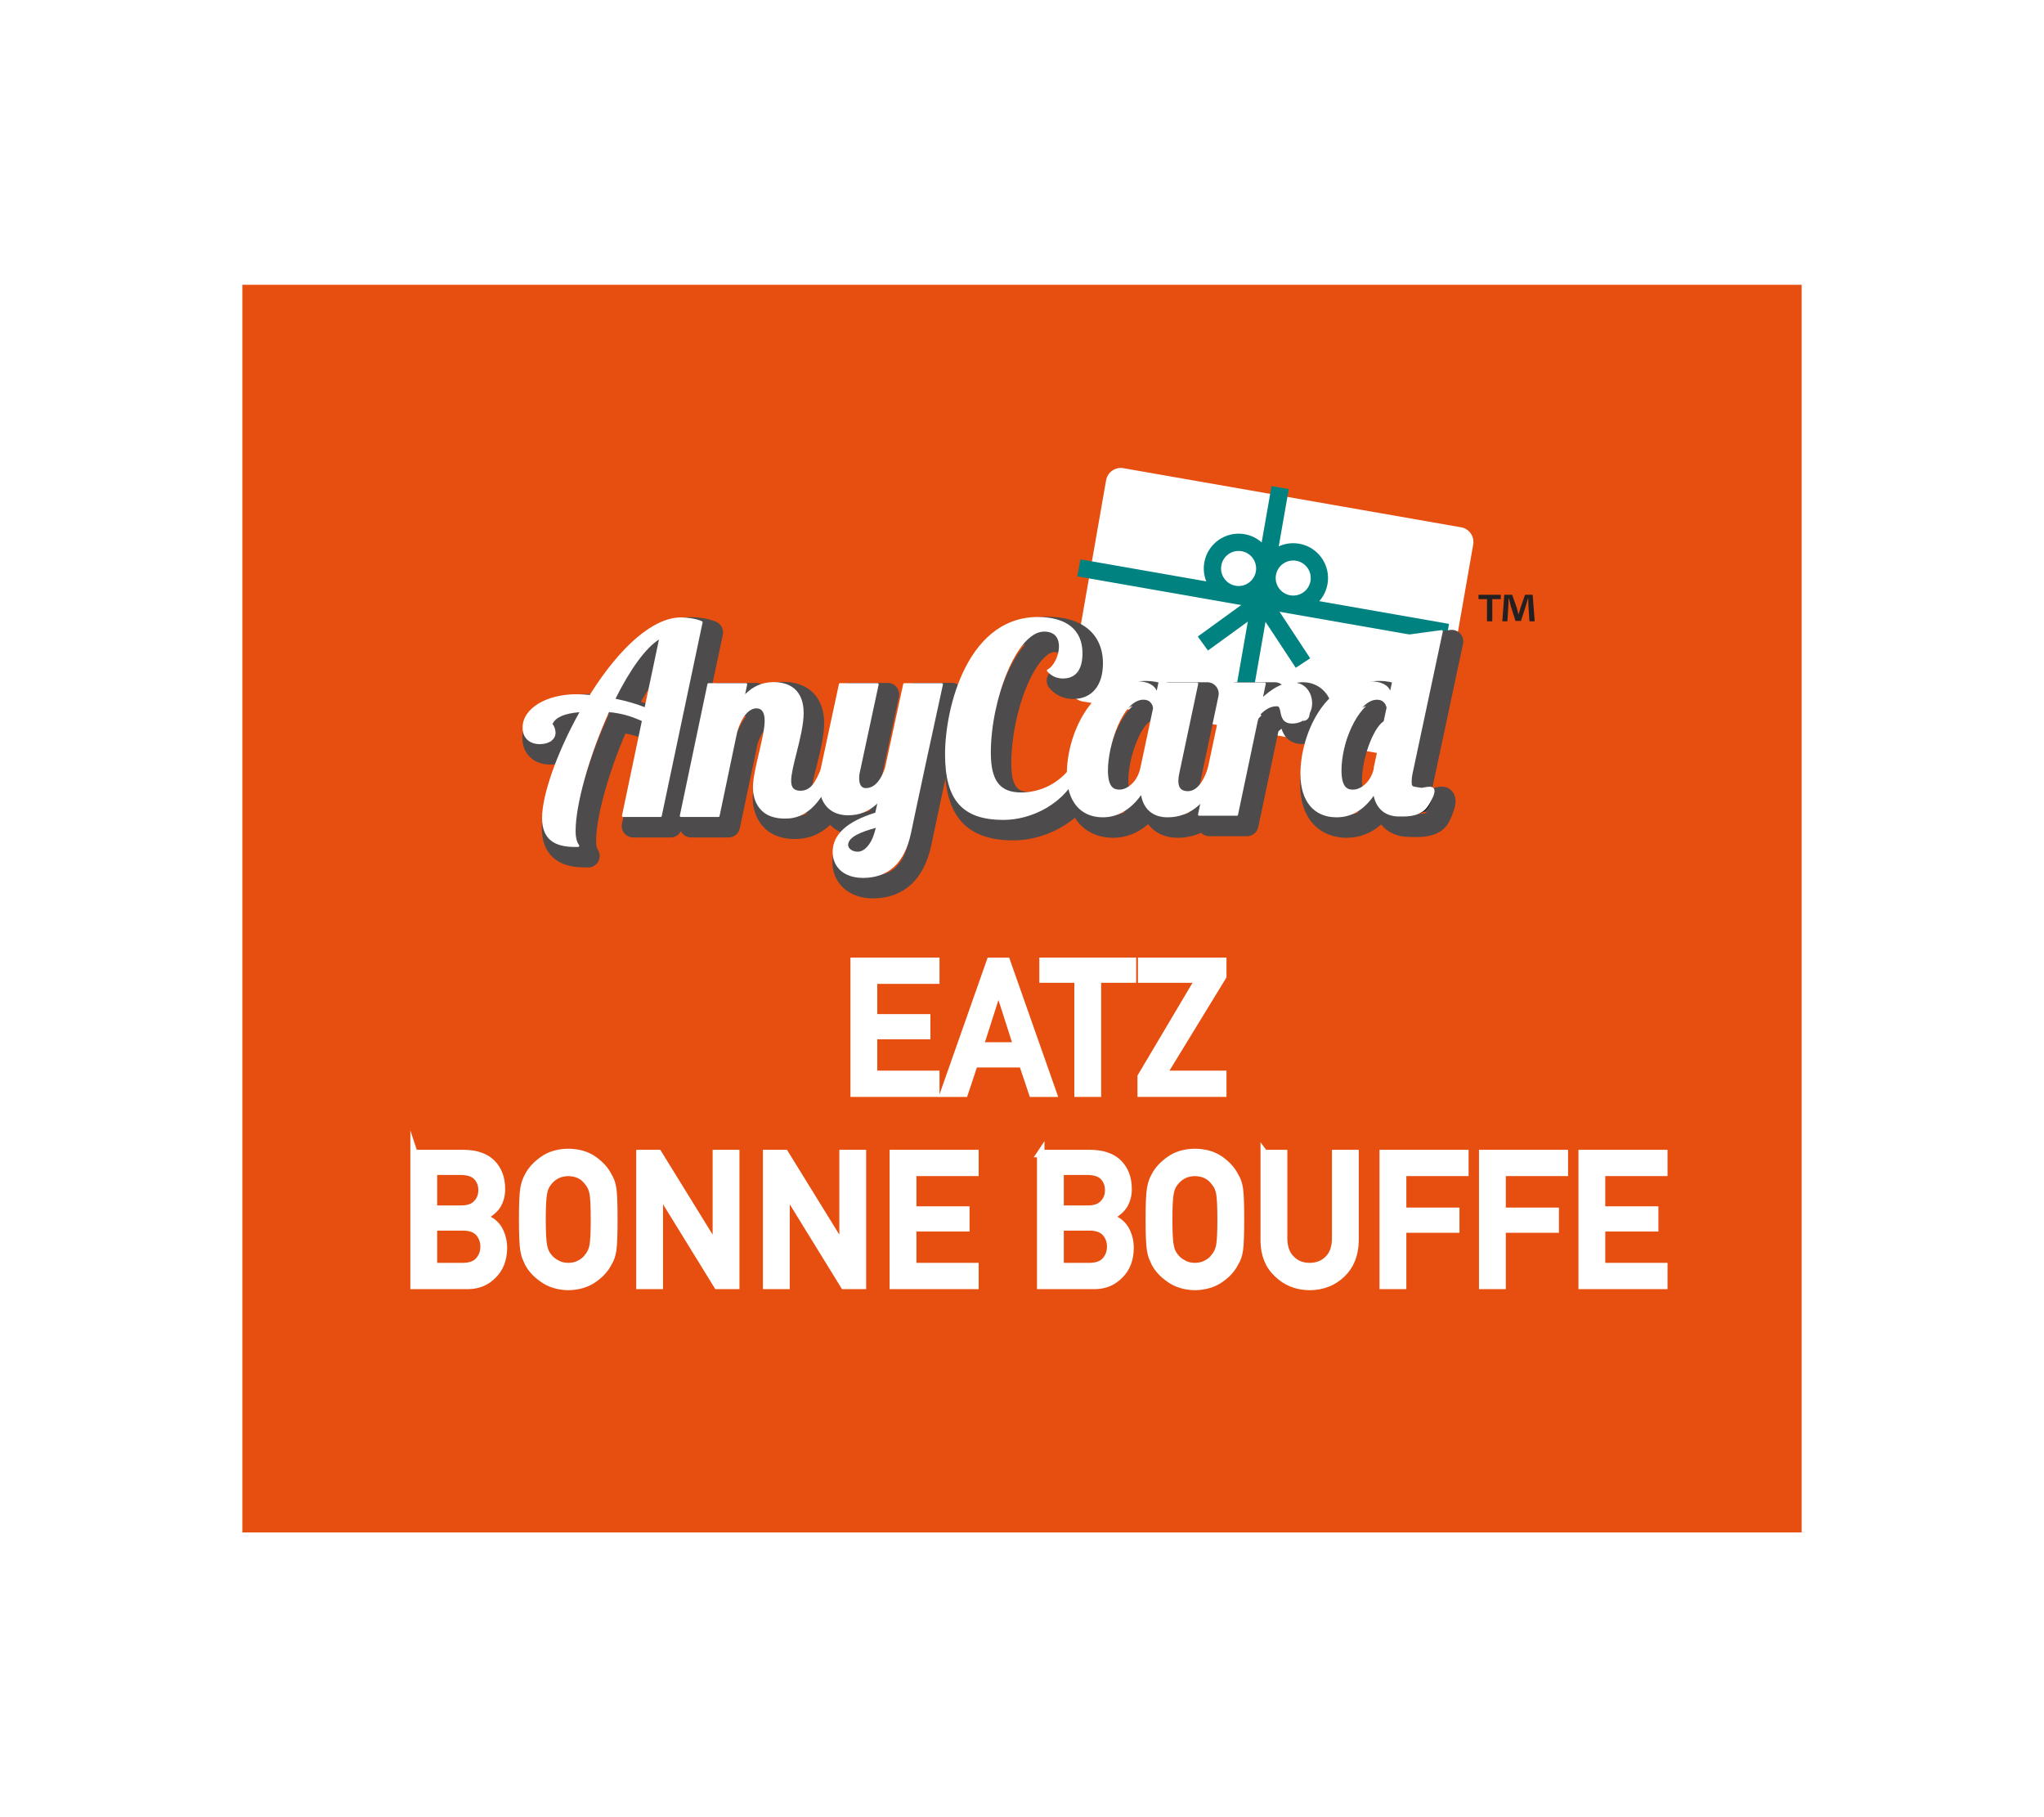 <?xml version="1.0" encoding="UTF-8"?>
<svg id="AnyCard_Eatz" data-name="AnyCard Eatz" xmlns="http://www.w3.org/2000/svg" xmlns:xlink="http://www.w3.org/1999/xlink" viewBox="0 0 180 160">
  <defs>
    <clipPath id="clippath">
      <rect x="21.343" y="25.074" width="137.315" height="109.852" fill="none" stroke-width="0"/>
    </clipPath>
    <clipPath id="clippath-1">
      <rect x="21.343" y="25.074" width="137.315" height="109.852" fill="none" stroke-width="0"/>
    </clipPath>
    <filter id="drop-shadow-1" filterUnits="userSpaceOnUse">
      <feOffset dx=".891" dy=".891"/>
      <feGaussianBlur result="blur" stdDeviation=".637"/>
      <feFlood flood-color="#000" flood-opacity=".35"/>
      <feComposite in2="blur" operator="in"/>
      <feComposite in="SourceGraphic"/>
    </filter>
    <filter id="drop-shadow-2" filterUnits="userSpaceOnUse">
      <feOffset dx=".891" dy=".891"/>
      <feGaussianBlur result="blur-2" stdDeviation=".637"/>
      <feFlood flood-color="#000" flood-opacity=".35"/>
      <feComposite in2="blur-2" operator="in"/>
      <feComposite in="SourceGraphic"/>
    </filter>
    <filter id="drop-shadow-3" filterUnits="userSpaceOnUse">
      <feOffset dx=".891" dy=".891"/>
      <feGaussianBlur result="blur-3" stdDeviation=".637"/>
      <feFlood flood-color="#000" flood-opacity=".35"/>
      <feComposite in2="blur-3" operator="in"/>
      <feComposite in="SourceGraphic"/>
    </filter>
    <filter id="drop-shadow-4" filterUnits="userSpaceOnUse">
      <feOffset dx=".891" dy=".891"/>
      <feGaussianBlur result="blur-4" stdDeviation=".637"/>
      <feFlood flood-color="#000" flood-opacity=".35"/>
      <feComposite in2="blur-4" operator="in"/>
      <feComposite in="SourceGraphic"/>
    </filter>
    <filter id="drop-shadow-5" filterUnits="userSpaceOnUse">
      <feOffset dx=".891" dy=".891"/>
      <feGaussianBlur result="blur-5" stdDeviation=".637"/>
      <feFlood flood-color="#000" flood-opacity=".35"/>
      <feComposite in2="blur-5" operator="in"/>
      <feComposite in="SourceGraphic"/>
    </filter>
    <filter id="drop-shadow-6" filterUnits="userSpaceOnUse">
      <feOffset dx=".891" dy=".891"/>
      <feGaussianBlur result="blur-6" stdDeviation=".637"/>
      <feFlood flood-color="#000" flood-opacity=".35"/>
      <feComposite in2="blur-6" operator="in"/>
      <feComposite in="SourceGraphic"/>
    </filter>
    <filter id="drop-shadow-7" filterUnits="userSpaceOnUse">
      <feOffset dx=".891" dy=".891"/>
      <feGaussianBlur result="blur-7" stdDeviation=".637"/>
      <feFlood flood-color="#000" flood-opacity=".35"/>
      <feComposite in2="blur-7" operator="in"/>
      <feComposite in="SourceGraphic"/>
    </filter>
    <filter id="drop-shadow-8" filterUnits="userSpaceOnUse">
      <feOffset dx=".891" dy=".891"/>
      <feGaussianBlur result="blur-8" stdDeviation=".637"/>
      <feFlood flood-color="#000" flood-opacity=".35"/>
      <feComposite in2="blur-8" operator="in"/>
      <feComposite in="SourceGraphic"/>
    </filter>
    <clipPath id="clippath-2">
      <rect x="21.343" y="25.074" width="137.315" height="109.852" fill="none" stroke-width="0"/>
    </clipPath>
    <clipPath id="clippath-3">
      <rect x="21.343" y="25.074" width="137.315" height="109.852" fill="none" stroke-width="0"/>
    </clipPath>
  </defs>
  <rect id="BG" width="180" height="160" fill="none" stroke-width="0"/>
  <g id="Logo">
    <g clip-path="url(#clippath)">
      <rect x="21.343" y="25.074" width="137.315" height="109.852" fill="#e74f10" stroke-width="0"/>
      <g clip-path="url(#clippath-1)">
        <path d="m98.029,40.331l29.753,5.207c.708.124,1.186.805,1.062,1.513l-3.143,17.96c-.124.708-.805,1.186-1.513,1.062l-29.753-5.207c-.708-.124-1.186-.805-1.062-1.513l3.143-17.96c.124-.708.805-1.186,1.513-1.062" fill="#fff" fill-rule="evenodd" filter="url(#drop-shadow-1)" stroke-width="0"/>
        <rect x="110.48" y="36.363" width="1.522" height="32.957" transform="translate(40.013 153.307) rotate(-80.073)" fill="#008280" stroke-width="0"/>
        <rect x="100.486" y="52.449" width="20.892" height="1.54" transform="translate(39.383 153.313) rotate(-80.071)" fill="#008280" stroke-width="0"/>
        <polygon points="114.107 58.797 110.93 53.974 106.374 57.277 105.481 56.045 111.325 51.808 115.378 57.96 114.107 58.797" fill="#008280" stroke-width="0"/>
        <path d="m109.076,53.119c-.175,0-.352-.015-.53-.046-.807-.141-1.51-.588-1.981-1.258-.47-.67-.652-1.484-.511-2.29.292-1.665,1.885-2.782,3.548-2.492h0c.807.141,1.51.588,1.981,1.258.47.67.652,1.484.511,2.29-.26,1.487-1.558,2.538-3.019,2.538m-.002-4.61c-.736,0-1.389.529-1.52,1.278-.071.406.02.816.257,1.153.237.337.591.562.997.634.841.147,1.64-.416,1.787-1.255.071-.406-.02-.816-.257-1.153-.237-.338-.591-.563-.998-.634-.09-.016-.179-.023-.267-.023" fill="#008280" stroke-width="0"/>
        <path d="m113.893,53.961c-.178,0-.356-.015-.535-.047-.807-.141-1.51-.588-1.981-1.258-.471-.67-.652-1.484-.511-2.29.141-.806.588-1.51,1.258-1.981.67-.471,1.483-.651,2.29-.511,1.665.291,2.783,1.883,2.491,3.549-.141.807-.588,1.51-1.258,1.981-.522.366-1.13.557-1.755.557m-.01-4.611c-.315,0-.621.096-.884.281-.338.237-.562.591-.634.997-.071.406.02.816.257,1.153.237.337.591.562.997.634.407.071.816-.02,1.153-.257.338-.237.562-.591.634-.997.147-.839-.416-1.64-1.255-1.787-.09-.016-.18-.024-.269-.024" fill="#008280" stroke-width="0"/>
        <path d="m117.687,72.874c-1.972,0-4.08-1.242-4.08-4.726,0-1.888.614-4.082,1.604-5.726,1.303-2.166,3.198-3.359,5.336-3.359.5,0,.925.063,1.281.173l.726-3.406c.089-.418.431-.736.855-.793l3.413-.461c.325-.044.654.073.878.315.224.242.317.577.248.9l-2.652,12.453c-.001.005-.003.011-.004.017-.024.102-.04.193-.051.279.385-.133,1.167-.395,1.728.224.61.673.241,1.643-.188,2.578-.702,1.53-2.479,1.486-3.332,1.464-.084-.002-.162-.004-.23-.004-1.059,0-1.916-.392-2.483-1.099-.878.779-1.899,1.172-3.049,1.172m1.733-11.603c-2.631.882-3.787,4.772-3.787,6.877,0,1.791.691,2.7,2.054,2.7.398,0,.759-.078,1.094-.241-.878-.134-1.761-.77-1.761-2.782,0-1.59.733-5.015,2.4-6.554m2.228,7.735c.202.158.341.39.379.655.14.979.655,1.114,1.192,1.114.083,0,.177.002.28.005.347.009,1.006.025,1.306-.148-.365-.019-.785-.114-1.118-.432-.487-.465-.487-1.116-.487-1.429,0-.307.037-.611.116-.957l2.351-11.037-1.28.173-.981,4.607c-.037.174-.117.328-.227.454.011.046.02.092.028.137.021.125.018.254-.009.378l-1.108,5.184c0,.078-.009.157-.027.233-.094.396-.237.751-.415,1.063m-2.507-.396c.018,0,.034,0,.046,0,.135-.004.658-.264.878-1.03,0-.067.008-.133.022-.198l1.036-4.841c-.915.277-2.076,3.162-2.076,5.284,0,.456.058.685.094.785m1.936-.901h.002-.002Z" fill="#4d4b4c" filter="url(#drop-shadow-2)" stroke-width="0"/>
        <path d="m108.923,72.736h-3.321c-.306,0-.595-.138-.787-.375-.192-.237-.267-.549-.204-.848l2.445-11.531c.099-.468.512-.803.991-.803h3.321c.305,0,.594.137.786.374.01.012.019.024.028.037.499-.245,1.056-.411,1.676-.411,1.485,0,2.604,1.179,2.604,2.742,0,1.752-1.377,2.697-2.673,2.697-1.221,0-1.653-.789-1.825-1.347-.078.055-.166.128-.272.22l-1.777,8.44c-.099.469-.512.804-.991.804m-2.071-2.026h1.249l1.676-7.959c.043-.206.15-.394.305-.537.034-.031.068-.063.103-.095-.118-.209-.16-.459-.109-.705l.044-.209h-1.253l-2.015,9.504Zm6.402-9.384c.293.23.493.613.598,1.147.007.034.015.075.023.115.503-.044.56-.476.56-.667,0-.12-.028-.716-.578-.716-.205,0-.404.043-.603.121" fill="#4d4b4c" filter="url(#drop-shadow-3)" stroke-width="0"/>
        <path d="m102.812,72.875c-1.119,0-2.022-.436-2.598-1.202-.908.799-1.945,1.202-3.098,1.202-1.972,0-4.08-1.242-4.08-4.726,0-1.888.614-4.082,1.604-5.726,1.303-2.166,3.198-3.359,5.336-3.359.643,0,1.161.104,1.571.278.16-.103.349-.163.551-.163h3.321c.306,0,.595.138.787.375.192.237.267.549.204.848l-1.66,7.841c-.001.006-.003.012-.004.018-.042.183-.063.331-.066.474.21-.086.562-.539.83-1.431.129-.428.523-.722.97-.722h.969c.328,0,.636.159.826.427.19.268.238.611.13.921-1.429,4.087-3.83,4.945-5.592,4.945m-1.684-3.968c.24.166.402.431.432.732.085.848.459,1.209,1.252,1.209.371,0,.722-.064,1.053-.192-.755-.263-1.212-.946-1.212-1.885,0-.307.037-.611.116-.957l1.4-6.609h-1.247l-.086.415c-.035.169-.111.32-.215.444.019.106.028.212.028.319,0,.071-.008.141-.022.21l-1.107,5.212c-.085.41-.22.777-.392,1.101m-2.279-7.635c-2.631.883-3.787,4.772-3.787,6.877,0,1.792.691,2.7,2.054,2.7.379,0,.737-.08,1.078-.243-.873-.14-1.745-.78-1.745-2.779,0-1.59.733-5.015,2.4-6.554m-.28,7.34c.018,0,.034,0,.046,0,.142-.005.736-.322.922-1.221l1.031-4.853c-.918.247-2.093,3.154-2.093,5.289,0,.456.058.685.094.785m2.154-6.089h.002-.002Z" fill="#4d4b4c" filter="url(#drop-shadow-4)" stroke-width="0"/>
        <path d="m88.376,73.105c-4.137,0-6.063-2.125-6.063-6.686,0-5.028,2.46-13.005,9.061-13.005,3.046,0,4.864,1.534,4.864,4.103,0,1.963-.982,3.135-2.627,3.135-.825,0-1.544-.329-2.081-.951-.204-.236-.288-.554-.227-.861s.261-.568.54-.707c.151-.089.501-.643.501-1.216,0-.361-.102-.394-.394-.394-.577,0-1.547.928-2.415,2.999-.844,2.013-1.368,4.603-1.368,6.757,0,2.185.591,2.584,1.754,2.584,1.447,0,2.789-.691,3.683-1.897.281-.379.785-.514,1.218-.325l.53.231c.501.218.739.794.538,1.301-1.34,3.387-4.834,4.93-7.514,4.93m1.046-17.291c-3.794,1.545-5.083,7.505-5.083,10.605,0,3.898,1.48,4.66,4.037,4.66.416,0,.906-.059,1.424-.189-2.428-.05-3.659-1.6-3.659-4.609,0-2.442.57-5.261,1.526-7.54.517-1.234,1.111-2.218,1.755-2.927m4.733,2.333c-.033.096-.07.19-.11.282.043-.068.081-.159.11-.282" fill="#4d4b4c" filter="url(#drop-shadow-5)" stroke-width="0"/>
        <path d="m75.994,78.212c-2.109,0-3.582-1.319-3.582-3.207,0-.956.348-1.79,1.039-2.498-1.387-.466-2.231-1.752-2.231-3.534,0-.476.067-1.025.205-1.679l1.559-7.255c.101-.468.514-.802.993-.802h3.3c.307,0,.597.139.79.377.193.239.267.551.203.851l-1.65,7.681c-.003.013-.006.025-.009.038-.006.024-.012.05-.016.077.166-.192.329-.503.458-.889l1.593-7.336c.101-.467.514-.8.992-.8h3.3c.307,0,.597.139.79.378.193.239.267.552.202.852-.901,4.163-1.305,6.016-1.538,7.085q-.317,1.453-.824,3.855l-.456,2.159c-.638,2.997-2.456,4.646-5.119,4.646m2.09-8.576c.291.24.429.627.344,1.006l-.275,1.22c-.08.357-.347.643-.697.749-2,.604-3.014,1.41-3.014,2.394,0,1.023.972,1.176,1.552,1.176,1.067,0,2.553-.315,3.132-3.037l.456-2.157q.509-2.408.827-3.868c.209-.957.554-2.542,1.271-5.851h-1.223l-1.43,6.588c-.007.033-.016.065-.026.097-.225.693-.536,1.261-.915,1.683m-3.287-8.368l-1.386,6.45c-.106.503-.161.927-.161,1.255,0,1.52.82,1.696,1.437,1.696.311,0,.681-.036,1.083-.226-.638-.181-1.228-.755-1.228-1.944,0-.265.034-.546.095-.795l1.382-6.436h-1.223Zm3.236,6.372h.002-.002Z" fill="#4d4b4c" filter="url(#drop-shadow-6)" stroke-width="0"/>
        <path d="m69.113,72.985c-2.744,0-3.717-1.956-3.717-3.63,0-.917.282-2.113.554-3.27.234-.995.477-2.024.477-2.636,0-.01,0-.019,0-.028-.169.183-.414.561-.617,1.228l-1.549,7.392c-.098.469-.512.805-.991.805h-3.3c-.305,0-.594-.138-.786-.375-.192-.237-.268-.548-.205-.846l2.429-11.58c.099-.469.512-.805.991-.805h3.3c.254,0,.497.095.682.264.541-.237,1.125-.357,1.747-.357,2.194,0,3.557,1.391,3.557,3.63,0,1.15-.349,2.533-.656,3.753-.21.835-.428,1.697-.443,2.172.235-.051.444-.332.894-1.406.158-.377.526-.622.935-.622h.963c.326,0,.633.157.823.422.19.265.241.606.137.915-1.131,3.347-2.839,4.973-5.223,4.973m-1.89-11.638c.896.297,1.23,1.258,1.23,2.102,0,.848-.258,1.942-.531,3.101-.246,1.044-.5,2.123-.5,2.805,0,1.604,1.273,1.604,1.692,1.604.231,0,.618,0,1.076-.239-1-.123-1.63-.867-1.63-1.968,0-.715.234-1.643.505-2.718.279-1.106.595-2.359.595-3.258,0-1.124-.458-1.604-1.531-1.604-.246,0-.558.027-.905.174m-6.007,9.473h1.23l1.39-6.629c.006-.027.012-.054.02-.08.231-.777.547-1.413.929-1.885-.271-.233-.404-.597-.334-.959h-1.231l-2.004,9.554Z" fill="#4d4b4c" filter="url(#drop-shadow-7)" stroke-width="0"/>
        <path d="m50.908,75.486c-.813,0-1.673-.034-2.46-.435-.741-.378-1.624-1.211-1.624-3.033,0-1.398.53-3.43,1.441-5.674-.225.056-.469.087-.726.087-1.433,0-2.434-.969-2.434-2.356,0-2.201,2.445-3.862,5.688-3.862.198,0,.418.008.666.024,1.792-2.752,5.015-6.786,8.502-6.786.292,0,1.314.029,2.204.404.447.188.698.668.598,1.143l-3.598,17.046c-.099.468-.512.804-.991.804h-3.3c-.305,0-.594-.138-.787-.375-.192-.237-.268-.548-.205-.847l1.592-7.584c-.472-.173-.887-.278-1.287-.348-1.516,3.51-2.586,7.405-2.586,9.484,0,.507.108.67.153.739.205.311.223.71.046,1.038-.177.328-.519.533-.892.533m1.265-13.196c.082.263.054.552-.084.798-1.907,3.389-3.239,7.061-3.239,8.93,0,.782.193,1.15.727,1.317-.002-.051-.002-.104-.002-.159,0-2.508,1.263-7.033,3.07-11.004.087-.191.227-.344.398-.448-.008-.066-.01-.132-.006-.199-.065.101-.129.203-.193.306-.152.243-.397.407-.671.459m3.948,8.529h1.231l3.23-15.299c-.221-.031-.438-.045-.62-.045-.286,0-.586.05-.898.148.113.208.152.453.101.693l-1.329,6.3c-.038.179-.122.341-.242.473.06.17.075.358.036.545l-1.509,7.186Zm-7.599-6.011h0,0Zm-.002,0h0,0Zm-.769-1.736c-.399.304-.62.657-.62,1,0,.162,0,.33.408.33.064,0,.12-.005.166-.013-.005-.006-.009-.013-.014-.02-.189-.274-.232-.623-.114-.934.049-.13.108-.252.174-.364m7.798-2.167c.187.05.368.102.544.157l.348-1.651c-.294.449-.592.948-.892,1.494" fill="#4d4b4c" filter="url(#drop-shadow-8)" stroke-width="0"/>
        <path d="m123.544,56.041l-1.13,5.304v-.092c0-.669-.553-1.176-1.868-1.176-4.013,0-5.927,4.958-5.927,8.071,0,2.744,1.499,3.713,3.067,3.713,1.637,0,2.645-.996,3.337-2.056.185,1.292.95,1.983,2.195,1.983.674,0,2.164.17,2.642-.87,1.072-2.335-.192-1.326-.752-1.299-.774.036-.895-.203-.895-.848,0-.207.023-.438.092-.738l2.652-12.453-3.413.461Zm-2.467,11.669c-.3,1.268-1.245,1.914-1.891,1.914-.415,0-1.153-.023-1.153-1.799,0-2.168,1.268-6.319,3.228-6.319.692,0,.899.53.946.807l-1.13,5.281v.115Z" fill="#000101" stroke-width="0"/>
        <path d="m108.047,60.192l-2.444,11.531h3.321l1.845-8.763c.576-.53.992-.876,1.684-.876s.046,1.522,1.338,1.522c1.13,0,1.66-.876,1.66-1.684,0-.876-.553-1.73-1.591-1.73-1.107,0-1.983.738-2.79,1.43l.3-1.43h-3.321Z" fill="#000101" stroke-width="0"/>
        <path d="m100.691,61.507c.738,0,.945.6.945.876l-1.107,5.212c-.277,1.337-1.245,2.029-1.914,2.029-.415,0-1.153-.023-1.153-1.799,0-2.168,1.268-6.319,3.229-6.319m1.407-1.315l-.254,1.222v-.161c0-.669-.553-1.176-1.868-1.176-4.013,0-5.927,4.958-5.927,8.071,0,2.744,1.499,3.713,3.067,3.713,1.637,0,2.721-1.061,3.436-2.122.138,1.384.969,2.122,2.26,2.122,1.245,0,3.321-.507,4.635-4.266h-.969c-.346,1.153-.969,2.168-1.868,2.168-.646,0-.946-.346-.946-.992,0-.208.023-.438.092-.738l1.66-7.841h-3.321Z" fill="#000101" stroke-width="0"/>
        <path d="m94.418,67.572c-1.061,1.43-2.698,2.306-4.497,2.306-2.214,0-2.767-1.476-2.767-3.598,0-4.704,2.26-10.77,4.797-10.77,1.038,0,1.407.669,1.407,1.407,0,.876-.507,1.845-1.061,2.122.438.507.945.6,1.315.6,1.176,0,1.614-.899,1.614-2.122,0-2.237-1.684-3.09-3.851-3.09-6.042,0-8.048,7.818-8.048,11.992,0,4.151,1.637,5.673,5.05,5.673,2.099,0,5.35-1.199,6.572-4.289l-.53-.231Z" fill="#000101" stroke-width="0"/>
        <path d="m79.638,60.253l-1.604,7.387c-.344,1.062-.94,1.853-1.788,1.853-.527,0-.688-.474-.688-.994,0-.181.023-.384.069-.565l1.65-7.681h-3.3l-1.559,7.252c-.115.542-.183,1.039-.183,1.468,0,1.898,1.077,2.711,2.452,2.711.779,0,1.788-.203,2.75-1.265l-.275,1.22c-1.719.52-3.736,1.469-3.736,3.366,0,1.469,1.169,2.191,2.567,2.191,1.513,0,3.438-.61,4.125-3.841,1.564-7.402.401-1.929,2.819-13.103h-3.3Z" fill="#000101" stroke-width="0"/>
        <path d="m67.44,63.449c0,1.482-1.031,4.331-1.031,5.906,0,1.32.71,2.617,2.704,2.617,1.215,0,2.979-.486,4.263-4.285h-.963c-.504,1.204-.917,2.038-1.925,2.038-.687,0-.917-.394-.917-.973,0-1.297,1.1-4.1,1.1-5.975,0-1.853-1.077-2.617-2.544-2.617-.71,0-1.719.185-2.681,1.297l.252-1.204h-3.3l-2.429,11.58h3.301l1.558-7.435c.344-1.158.963-2.131,1.788-2.131.55,0,.825.417.825,1.181" fill="#000101" stroke-width="0"/>
        <path d="m56.844,62.407c-.894-.371-1.879-.625-2.796-.811,1.283-2.594,2.75-4.748,4.125-5.489l-1.329,6.3Zm1.329,9.426l3.598-17.046c-.55-.232-1.284-.324-1.811-.324-2.681,0-5.661,3.127-7.976,6.832-.481-.046-.871-.07-1.192-.07-2.704,0-4.675,1.274-4.675,2.849,0,.903.642,1.343,1.421,1.343.71,0,1.283-.347,1.283-.903,0-.324-.183-.718-.298-.718.298-.787,1.26-1.112,2.681-1.204-1.994,3.544-3.369,7.342-3.369,9.426,0,2.409,1.834,2.455,3.071,2.455-.138-.208-.321-.556-.321-1.297,0-2.409,1.26-6.809,2.979-10.584,1.008.093,1.902.301,3.071.834l-1.765,8.407h3.3Z" fill="#000101" stroke-width="0"/>
        <path d="m108.047,60.192l-2.444,11.531h3.321l1.845-8.763c.576-.53.992-.876,1.684-.876s.046,1.522,1.338,1.522c1.13,0,1.66-.876,1.66-1.684,0-.876-.553-1.73-1.591-1.73-1.107,0-1.983.738-2.79,1.43l.3-1.43h-3.321Z" fill="#fff" stroke-width="0"/>
        <path d="m108.923,71.824h-3.321c-.031,0-.06-.014-.079-.038-.019-.024-.027-.055-.02-.085l2.445-11.531c.01-.047.051-.08.099-.08h3.321c.031,0,.059.014.079.038.019.024.027.055.02.085l-.239,1.139c.74-.626,1.579-1.261,2.63-1.261,1.111,0,1.692.921,1.692,1.831,0,.887-.605,1.785-1.762,1.785-.829,0-.945-.588-1.029-1.018-.07-.358-.118-.504-.308-.504-.636,0-1.029.312-1.591.828l-1.838,8.732c-.01.047-.051.08-.099.08m-3.196-.203h3.114l1.828-8.683c.004-.02.015-.039.031-.054.611-.562,1.034-.903,1.752-.903.376,0,.445.354.507.668.083.42.168.855.83.855,1.071,0,1.559-.82,1.559-1.582,0-.809-.512-1.628-1.49-1.628-1.085,0-1.956.747-2.724,1.405-.033.028-.08.032-.118.01-.037-.022-.056-.065-.048-.108l.274-1.308h-3.114l-2.402,11.328Z" fill="#fff" stroke-width="0"/>
        <path d="m100.691,61.507c.738,0,.945.6.945.876l-1.107,5.212c-.277,1.337-1.245,2.029-1.914,2.029-.415,0-1.153-.023-1.153-1.799,0-2.168,1.268-6.319,3.229-6.319m1.407-1.315l-.254,1.222v-.161c0-.669-.553-1.176-1.868-1.176-4.013,0-5.927,4.958-5.927,8.071,0,2.744,1.499,3.713,3.067,3.713,1.637,0,2.721-1.061,3.436-2.122.138,1.384.969,2.122,2.26,2.122,1.245,0,3.321-.507,4.635-4.266h-.969c-.346,1.153-.969,2.168-1.868,2.168-.646,0-.946-.346-.946-.992,0-.208.023-.438.092-.738l1.66-7.841h-3.321Z" fill="#fff" stroke-width="0"/>
        <path d="m102.812,71.963c-1.273,0-2.109-.707-2.325-1.953-.94,1.296-2.073,1.953-3.371,1.953-1.984,0-3.168-1.426-3.168-3.814,0-3.426,2.095-8.173,6.028-8.173,1.262,0,1.725.45,1.887.849l.136-.653c.01-.047.051-.081.099-.081h3.321c.031,0,.06.014.079.038.019.024.027.055.02.085l-1.66,7.841c-.062.267-.09.494-.09.717,0,.607.268.89.844.89,1.031,0,1.582-1.465,1.771-2.095.013-.043.052-.072.097-.072h.969c.033,0,.064.016.083.043.019.027.024.061.013.092-1.006,2.876-2.597,4.334-4.731,4.334m-2.26-2.324c.008,0,.017,0,.025.003.041.01.072.046.076.088.131,1.309.898,2.03,2.159,2.03,2.005,0,3.516-1.367,4.492-4.064h-.75c-.262.843-.85,2.168-1.943,2.168-.685,0-1.047-.378-1.047-1.093,0-.239.03-.48.095-.761l1.634-7.717h-3.113l-.237,1.141c-.011.051-.061.085-.109.08-.052-.005-.091-.049-.091-.101v-.161c0-.693-.627-1.075-1.767-1.075-2.219,0-3.607,1.533-4.381,2.819-.891,1.48-1.444,3.454-1.444,5.151,0,3.26,2.074,3.612,2.966,3.612,1.296,0,2.423-.699,3.352-2.077.019-.028.051-.045.084-.045m-1.937.087c-.407,0-1.254,0-1.254-1.9,0-2.204,1.297-6.42,3.33-6.42.763,0,1.047.599,1.047.977,0,.007,0,.014-.002.021l-1.107,5.212c-.273,1.32-1.238,2.109-2.013,2.109m2.075-8.117c-1.838,0-3.127,4.033-3.127,6.217,0,1.697.684,1.697,1.052,1.697.586,0,1.537-.604,1.815-1.949l1.105-5.201c-.005-.21-.166-.765-.844-.765m.946.775h.002-.002Z" fill="#fff" stroke-width="0"/>
        <path d="m94.418,67.572c-1.061,1.43-2.698,2.306-4.497,2.306-2.214,0-2.767-1.476-2.767-3.598,0-4.704,2.26-10.77,4.797-10.77,1.038,0,1.407.669,1.407,1.407,0,.876-.507,1.845-1.061,2.122.438.507.945.6,1.315.6,1.176,0,1.614-.899,1.614-2.122,0-2.237-1.684-3.09-3.851-3.09-6.042,0-8.048,7.818-8.048,11.992,0,4.151,1.637,5.673,5.05,5.673,2.099,0,5.35-1.199,6.572-4.289l-.53-.231Z" fill="#fff" stroke-width="0"/>
        <path d="m88.376,72.193c-3.611,0-5.152-1.727-5.152-5.774,0-1.992.465-5.037,1.769-7.607,1.49-2.935,3.696-4.486,6.38-4.486,2.549,0,3.953,1.133,3.953,3.191,0,1.454-.593,2.223-1.715,2.223-.559,0-1.027-.213-1.391-.635-.02-.024-.029-.056-.023-.086.006-.031.026-.057.054-.071.535-.268,1.005-1.217,1.005-2.031,0-.488-.17-1.306-1.306-1.306-2.418,0-4.695,6.01-4.695,10.668,0,2.451.797,3.496,2.666,3.496,1.738,0,3.348-.826,4.416-2.265.028-.038.079-.051.122-.032l.53.231c.05.022.074.079.054.13-1.183,2.991-4.285,4.353-6.667,4.353m2.998-17.665c-1.815,0-4.364.759-6.2,4.375-1.288,2.538-1.747,5.547-1.747,7.515,0,3.958,1.434,5.572,4.949,5.572,1.913,0,5.187-1.103,6.441-4.135l-.367-.159c-1.106,1.452-2.753,2.283-4.53,2.283-2.543,0-2.869-1.977-2.869-3.699,0-4.792,2.306-10.871,4.898-10.871.944,0,1.508.564,1.508,1.508,0,.839-.448,1.781-1.002,2.146.313.318.692.474,1.155.474,1.004,0,1.513-.68,1.513-2.02,0-2.6-2.349-2.989-3.75-2.989" fill="#fff" stroke-width="0"/>
        <path d="m79.638,60.253l-1.604,7.387c-.344,1.062-.94,1.853-1.788,1.853-.527,0-.688-.474-.688-.994,0-.181.023-.384.069-.565l1.65-7.681h-3.3l-1.559,7.252c-.115.542-.183,1.039-.183,1.468,0,1.898,1.077,2.711,2.452,2.711.779,0,1.788-.203,2.75-1.265l-.275,1.22c-1.719.52-3.736,1.469-3.736,3.366,0,1.469,1.169,2.191,2.567,2.191,1.513,0,3.438-.61,4.125-3.841,1.564-7.402.401-1.929,2.819-13.103h-3.3Z" fill="#fff" stroke-width="0"/>
        <path d="m75.994,77.298c-1.621,0-2.668-.9-2.668-2.293,0-1.523,1.262-2.682,3.751-3.446l.183-.812c-.734.698-1.579,1.039-2.572,1.039-1.599,0-2.554-1.051-2.554-2.813,0-.412.061-.899.186-1.489l1.559-7.252c.01-.047.051-.08.099-.08h3.3c.031,0,.06.014.079.038.019.024.027.055.02.085l-1.65,7.681c-.043.17-.067.361-.067.544,0,.592.197.892.586.892.969,0,1.476-1.117,1.691-1.782l1.602-7.378c.01-.047.051-.08.099-.08h3.3c.031,0,.06.014.079.038.019.024.027.055.02.085-.901,4.162-1.305,6.015-1.538,7.083q-.317,1.456-.825,3.861l-.456,2.159c-.554,2.602-1.975,3.921-4.225,3.921m1.444-6.981c.016,0,.032.004.047.012.041.021.062.067.052.112l-.275,1.22c-.008.036-.035.064-.07.075-2.465.745-3.664,1.814-3.664,3.269,0,1.543,1.328,2.09,2.465,2.09,2.14,0,3.495-1.265,4.026-3.76l.456-2.159q.508-2.405.826-3.862c.231-1.058.629-2.884,1.511-6.96h-3.093l-1.587,7.307c-.404,1.25-1.073,1.932-1.887,1.932-.509,0-.789-.389-.789-1.095,0-.199.026-.408.072-.59l1.623-7.555h-3.093l-1.541,7.172c-.122.576-.181,1.05-.181,1.447,0,1.658.857,2.61,2.351,2.61,1.049,0,1.924-.403,2.675-1.232.02-.022.047-.033.075-.033" fill="#fff" stroke-width="0"/>
        <path d="m67.44,63.449c0,1.482-1.031,4.331-1.031,5.906,0,1.32.71,2.617,2.704,2.617,1.215,0,2.979-.486,4.263-4.285h-.963c-.504,1.204-.917,2.038-1.925,2.038-.687,0-.917-.394-.917-.973,0-1.297,1.1-4.1,1.1-5.975,0-1.853-1.077-2.617-2.544-2.617-.71,0-1.719.185-2.681,1.297l.252-1.204h-3.3l-2.429,11.58h3.301l1.558-7.435c.344-1.158.963-2.131,1.788-2.131.55,0,.825.417.825,1.181" fill="#fff" stroke-width="0"/>
        <path d="m69.113,72.073c-2.603,0-2.806-2.081-2.806-2.718,0-.811.269-1.955.53-3.061.246-1.046.501-2.127.501-2.845s-.243-1.08-.724-1.08c-.676,0-1.308.769-1.691,2.058l-1.556,7.426c-.01.047-.051.081-.099.081h-3.3c-.031,0-.059-.014-.079-.038-.019-.024-.027-.055-.021-.085l2.43-11.58c.01-.047.051-.08.099-.08h3.3c.031,0,.059.014.079.037.019.024.027.055.021.085l-.178.849c.718-.715,1.542-1.063,2.508-1.063,1.706,0,2.645.965,2.645,2.718,0,1.037-.334,2.362-.629,3.53-.242.961-.471,1.869-.471,2.445,0,.603.251.871.815.871.935,0,1.332-.782,1.832-1.976.016-.038.053-.062.093-.062h.963c.033,0,.063.016.082.042.019.026.024.061.014.091-1.471,4.354-3.645,4.354-4.359,4.354m-2.498-9.907c.423,0,.926.223.926,1.282,0,.741-.246,1.786-.507,2.892-.258,1.095-.525,2.227-.525,3.014,0,2.334,1.993,2.516,2.603,2.516,2.398,0,3.501-2.29,4.121-4.082h-.754c-.519,1.234-.95,2.038-1.992,2.038-.676,0-1.018-.361-1.018-1.074,0-.602.232-1.521.477-2.495.292-1.157.623-2.469.623-3.481,0-1.622-.867-2.516-2.443-2.516-1.018,0-1.87.413-2.605,1.262-.03.035-.08.045-.122.025-.041-.021-.064-.066-.054-.112l.226-1.082h-3.093l-2.387,11.378h3.093l1.541-7.354c.418-1.408,1.105-2.211,1.887-2.211" fill="#fff" stroke-width="0"/>
        <path d="m56.844,62.407c-.894-.371-1.879-.625-2.796-.811,1.283-2.594,2.75-4.748,4.125-5.489l-1.329,6.3Zm1.329,9.426l3.598-17.046c-.55-.232-1.284-.324-1.811-.324-2.681,0-5.661,3.127-7.976,6.832-.481-.046-.871-.07-1.192-.07-2.704,0-4.675,1.274-4.675,2.849,0,.903.642,1.343,1.421,1.343.71,0,1.283-.347,1.283-.903,0-.324-.183-.718-.298-.718.298-.787,1.26-1.112,2.681-1.204-1.994,3.544-3.369,7.342-3.369,9.426,0,2.409,1.834,2.455,3.071,2.455-.138-.208-.321-.556-.321-1.297,0-2.409,1.26-6.809,2.979-10.584,1.008.093,1.902.301,3.071.834l-1.765,8.407h3.3Z" fill="#fff" stroke-width="0"/>
        <path d="m50.908,74.575c-1.109,0-3.172,0-3.172-2.556,0-2.041,1.318-5.765,3.29-9.311-1.336.111-2.096.446-2.373,1.046.156.141.271.51.271.762,0,.591-.569,1.005-1.385,1.005-.925,0-1.522-.567-1.522-1.445,0-1.682,2.053-2.95,4.777-2.95.307,0,.68.021,1.139.064,2.722-4.34,5.646-6.827,8.028-6.827.513,0,1.268.087,1.85.332.045.019.07.067.06.114l-3.598,17.046c-.01.047-.051.08-.099.08h-3.3c-.031,0-.059-.014-.079-.038-.019-.024-.027-.055-.021-.085l1.748-8.328c-1.01-.453-1.859-.683-2.893-.785-1.733,3.825-2.94,8.124-2.94,10.477,0,.691.162,1.027.304,1.241.021.031.022.071.005.104-.018.033-.052.053-.089.053m.298-12.084c.035,0,.067.018.086.047.02.032.021.071.003.104-2.007,3.567-3.356,7.336-3.356,9.377,0,2.086,1.353,2.336,2.791,2.353-.127-.24-.243-.596-.243-1.195,0-2.392,1.229-6.762,2.988-10.626.018-.039.06-.063.101-.059,1.117.102,2.016.346,3.104.842.043.02.067.067.057.113l-1.739,8.285h3.093l3.564-16.882c-.543-.21-1.224-.285-1.694-.285-2.321,0-5.196,2.473-7.89,6.785-.02.033-.057.05-.096.047-.481-.046-.868-.069-1.182-.069-2.565,0-4.574,1.207-4.574,2.747,0,.916.682,1.242,1.32,1.242.696,0,1.182-.33,1.182-.802,0-.283-.145-.576-.208-.617-.029-.003-.055-.019-.072-.043-.019-.027-.023-.062-.011-.093.288-.762,1.168-1.165,2.77-1.27.002,0,.004,0,.007,0m5.638.017c-.013,0-.026-.003-.039-.008-.772-.32-1.68-.583-2.777-.805-.031-.006-.057-.026-.071-.055-.014-.028-.014-.061,0-.09,1.012-2.045,2.556-4.665,4.168-5.533.035-.019.077-.016.109.008.032.024.047.063.038.102l-1.329,6.3c-.006.029-.025.055-.052.069-.015.008-.031.012-.047.012m-2.647-.985c1,.208,1.844.452,2.573.744l1.257-5.957c-1.162.739-2.51,2.573-3.829,5.213" fill="#fff" stroke-width="0"/>
        <path d="m123.544,56.041l-1.13,5.304v-.092c0-.669-.553-1.176-1.868-1.176-4.013,0-5.927,4.958-5.927,8.071,0,2.744,1.499,3.713,3.067,3.713,1.637,0,2.645-.996,3.337-2.056.185,1.292.95,1.983,2.195,1.983.674,0,1.882.051,2.482-.923,1.318-2.138-.2-1.337-.593-1.406-.763-.134-.895-.043-.895-.689,0-.207.023-.438.092-.738l2.652-12.453-3.413.461Zm-2.467,11.669c-.3,1.268-1.245,1.914-1.891,1.914-.415,0-1.153-.023-1.153-1.799,0-2.168,1.268-6.319,3.228-6.319.692,0,.899.53.946.807l-1.13,5.281v.115Z" fill="#fff" stroke-width="0"/>
        <path d="m117.687,71.963c-1.984,0-3.168-1.426-3.168-3.814,0-3.426,2.095-8.173,6.028-8.173,1.243,0,1.71.437,1.879.831l1.019-4.786c.009-.042.043-.074.086-.079l3.413-.461c.032-.005.065.007.088.032.022.024.032.058.025.09l-2.652,12.453c-.062.267-.09.494-.09.717,0,.464.019.467.514.542.087.013.185.028.297.047.066.012.202-.014.334-.038.307-.057.656-.122.808.1.161.235.013.697-.48,1.497-.602.977-1.774.974-2.473.971h-.096c-1.207,0-1.998-.644-2.251-1.821-.895,1.274-1.971,1.894-3.281,1.894m2.859-11.784c-2.219,0-3.607,1.533-4.381,2.819-.891,1.48-1.444,3.454-1.444,5.151,0,3.26,2.074,3.612,2.966,3.612,1.324,0,2.357-.639,3.252-2.011.023-.035.065-.054.107-.043.041.009.072.043.078.085.177,1.24.901,1.896,2.094,1.896h.097c.658.003,1.757.006,2.3-.874.56-.909.545-1.19.486-1.276-.078-.114-.382-.057-.604-.016-.163.03-.304.057-.406.039-.11-.019-.208-.034-.293-.047-.544-.082-.686-.129-.686-.742,0-.239.03-.48.095-.761l2.622-12.311-3.2.432-1.115,5.234c-.011.051-.059.086-.11.08-.051-.005-.091-.049-.091-.101v-.092c0-.693-.627-1.075-1.767-1.075m-1.36,9.547c-.407,0-1.254,0-1.254-1.9,0-2.204,1.297-6.42,3.33-6.42.662,0,.974.461,1.045.892.002.013.002.025,0,.038l-1.128,5.271v.105c0,.008-.001.016-.003.023-.295,1.247-1.243,1.992-1.989,1.992m2.075-8.117c-1.838,0-3.127,4.033-3.127,6.217,0,1.697.684,1.697,1.052,1.697.562,0,1.487-.566,1.79-1.825v-.103c0-.007,0-.014.002-.021l1.126-5.262c-.035-.188-.192-.704-.842-.704m-.185,6.102h.002-.002Z" fill="#fff" stroke-width="0"/>
        <path d="m74.688,74.403c0-.712,1.171-1.174,2.442-1.512l-.15.516c-.324,1.05-.922,1.583-1.445,1.583-.548,0-.847-.338-.847-.587" fill="#4d4b4c" stroke-width="0"/>
        <path d="m132.161,52.368v.386h-.747v1.95h-.464v-1.95h-.747v-.386h1.958Zm2.525,2.336l-.086-1.374c-.009-.18-.009-.404-.017-.653h-.026c-.06.206-.129.481-.197.696l-.421,1.297h-.481l-.421-1.331c-.043-.18-.112-.455-.163-.661h-.026c0,.215-.009.438-.017.653l-.086,1.374h-.447l.172-2.336h.695l.404,1.142c.051.18.094.352.154.592h.009c.06-.215.112-.412.163-.584l.404-1.151h.67l.18,2.336h-.464Z" fill="#241f20" stroke-width="0"/>
      </g>
      <g>
        <path d="m75.223,84.643h7.184v1.655h-5.481v3.322h4.679v1.559h-4.679v3.417h5.481v1.656h-7.184v-11.61Z" fill="#fff" stroke-width="0"/>
        <path d="m90.056,93.656h-4.265l-.864,2.597h-1.805l4.088-11.61h1.427l4.087,11.61h-1.797l-.871-2.597Zm-.486-1.559l-1.627-5.079h-.031l-1.627,5.079h3.285Z" fill="#fff" stroke-width="0"/>
        <path d="m94.942,86.203h-3.082v-1.56h7.868v1.56h-3.084v10.05h-1.702v-10.05Z" fill="#fff" stroke-width="0"/>
        <path d="m100.5,94.795l5.099-8.592h-5.056v-1.56h7.139v1.323l-5.279,8.631h5.279v1.656h-7.182v-1.458Z" fill="#fff" stroke-width="0"/>
      </g>
      <g clip-path="url(#clippath-2)">
        <polygon points="75.222 84.643 82.406 84.643 82.406 86.299 76.925 86.299 76.925 89.621 81.604 89.621 81.604 91.18 76.925 91.18 76.925 94.598 82.406 94.598 82.406 96.253 75.222 96.253 75.222 84.643" fill="none" stroke="#fff" stroke-miterlimit="10" stroke-width=".659"/>
        <path d="m90.055,93.657h-4.265l-.864,2.597h-1.805l4.088-11.61h1.427l4.087,11.61h-1.797l-.871-2.597Zm-.486-1.559l-1.627-5.079h-.031l-1.627,5.079h3.286Z" fill="none" stroke="#fff" stroke-miterlimit="10" stroke-width=".659"/>
        <polygon points="94.938 86.203 91.856 86.203 91.856 84.643 99.725 84.643 99.725 86.203 96.641 86.203 96.641 96.253 94.938 96.253 94.938 86.203" fill="none" stroke="#fff" stroke-miterlimit="10" stroke-width=".659"/>
        <polygon points="100.497 94.796 105.595 86.203 100.539 86.203 100.539 84.643 107.678 84.643 107.678 85.966 102.398 94.598 107.678 94.598 107.678 96.253 100.497 96.253 100.497 94.796" fill="none" stroke="#fff" stroke-miterlimit="10" stroke-width=".659"/>
      </g>
      <g>
        <path d="m36.467,101.567h4.358c1.105.011,1.936.297,2.491.86.561.568.841,1.319.841,2.253.011.478-.1.935-.331,1.37-.119.207-.288.404-.51.589-.221.196-.493.374-.817.534v.032c.614.165,1.078.497,1.393.995.294.515.44,1.075.44,1.68-.01,1.003-.313,1.797-.91,2.381-.592.61-1.331.916-2.216.916h-4.739v-11.61Zm1.702,1.56v3.338h2.463c.622,0,1.08-.168,1.374-.504.298-.31.447-.699.447-1.169s-.149-.867-.447-1.192c-.294-.304-.752-.462-1.374-.472h-2.463Zm0,4.897v3.497h2.629c.634-.01,1.098-.188,1.392-.535.294-.341.44-.745.44-1.214,0-.479-.146-.889-.44-1.229-.294-.335-.758-.508-1.392-.519h-2.629Z" fill="#fff" stroke-width="0"/>
        <path d="m46.029,107.372c0-1.351.039-2.255.116-2.713.082-.458.208-.827.378-1.109.272-.534.709-1.01,1.311-1.428.591-.423,1.328-.64,2.212-.65.895.011,1.64.229,2.236.653.591.419,1.018.897,1.279,1.434.19.281.321.65.394,1.107.066.457.1,1.359.1,2.707,0,1.327-.033,2.225-.1,2.691-.072.467-.203.842-.394,1.123-.262.536-.688,1.009-1.28,1.417-.596.425-1.341.647-2.235.669-.884-.021-1.621-.244-2.212-.669-.602-.409-1.039-.881-1.311-1.417-.083-.175-.157-.342-.224-.501-.062-.165-.113-.372-.154-.622-.077-.467-.116-1.364-.116-2.691Zm1.703,0c0,1.144.041,1.918.123,2.322.072.404.22.731.44.981.181.239.417.434.711.583.288.176.634.263,1.035.263.407,0,.76-.087,1.059-.263.283-.149.51-.343.68-.583.222-.25.374-.577.456-.981.077-.404.116-1.178.116-2.322s-.039-1.923-.116-2.338c-.082-.394-.234-.715-.456-.966-.17-.239-.396-.438-.68-.598-.299-.154-.651-.237-1.059-.248-.401.011-.747.093-1.035.248-.294.16-.53.359-.711.598-.221.25-.368.572-.44.966-.082.415-.123,1.194-.123,2.338Z" fill="#fff" stroke-width="0"/>
        <path d="m56.358,101.567h1.604l5.093,8.253h.031v-8.253h1.702v11.61h-1.612l-5.085-8.253h-.031v8.253h-1.702v-11.61Z" fill="#fff" stroke-width="0"/>
        <path d="m67.515,101.567h1.604l5.093,8.253h.031v-8.253h1.702v11.61h-1.612l-5.085-8.253h-.031v8.253h-1.702v-11.61Z" fill="#fff" stroke-width="0"/>
        <path d="m78.671,101.567h7.184v1.655h-5.481v3.322h4.679v1.559h-4.679v3.417h5.481v1.656h-7.184v-11.61Z" fill="#fff" stroke-width="0"/>
        <path d="m91.65,101.567h4.358c1.105.011,1.936.297,2.491.86.561.568.841,1.319.841,2.253.011.478-.1.935-.331,1.37-.119.207-.288.404-.51.589-.221.196-.493.374-.817.534v.032c.614.165,1.078.497,1.393.995.294.515.44,1.075.44,1.68-.01,1.003-.313,1.797-.91,2.381-.592.61-1.331.916-2.216.916h-4.739v-11.61Zm1.702,1.56v3.338h2.463c.622,0,1.08-.168,1.374-.504.298-.31.447-.699.447-1.169s-.149-.867-.447-1.192c-.294-.304-.752-.462-1.374-.472h-2.463Zm0,4.897v3.497h2.629c.634-.01,1.098-.188,1.392-.535.294-.341.44-.745.44-1.214,0-.479-.146-.889-.44-1.229-.294-.335-.758-.508-1.392-.519h-2.629Z" fill="#fff" stroke-width="0"/>
        <path d="m101.213,107.372c0-1.351.039-2.255.116-2.713.082-.458.208-.827.378-1.109.272-.534.709-1.01,1.311-1.428.591-.423,1.328-.64,2.212-.65.895.011,1.64.229,2.236.653.591.419,1.018.897,1.279,1.434.19.281.321.65.394,1.107.066.457.1,1.359.1,2.707,0,1.327-.033,2.225-.1,2.691-.072.467-.203.842-.394,1.123-.262.536-.688,1.009-1.28,1.417-.596.425-1.341.647-2.235.669-.884-.021-1.621-.244-2.212-.669-.602-.409-1.039-.881-1.311-1.417-.083-.175-.157-.342-.224-.501-.062-.165-.113-.372-.154-.622-.077-.467-.116-1.364-.116-2.691Zm1.703,0c0,1.144.041,1.918.123,2.322.072.404.22.731.44.981.181.239.417.434.711.583.288.176.634.263,1.035.263.407,0,.76-.087,1.059-.263.283-.149.51-.343.68-.583.222-.25.374-.577.456-.981.077-.404.116-1.178.116-2.322s-.039-1.923-.116-2.338c-.082-.394-.234-.715-.456-.966-.17-.239-.396-.438-.68-.598-.299-.154-.651-.237-1.059-.248-.401.011-.747.093-1.035.248-.294.16-.53.359-.711.598-.221.25-.368.572-.44.966-.082.415-.123,1.194-.123,2.338Z" fill="#fff" stroke-width="0"/>
        <path d="m111.335,101.567h1.702v7.492c.011.792.231,1.395.664,1.809.423.436.966.653,1.63.653s1.213-.218,1.646-.653c.422-.415.639-1.018.648-1.809v-7.492h1.703v7.676c-.021,1.221-.404,2.19-1.149,2.906-.751.738-1.7,1.112-2.848,1.123-1.126-.011-2.067-.385-2.823-1.122-.772-.716-1.163-1.684-1.173-2.903v-7.681Z" fill="#fff" stroke-width="0"/>
        <path d="m121.814,101.567h7.184v1.655h-5.481v3.434h4.679v1.559h-4.679v4.962h-1.702v-11.61Z" fill="#fff" stroke-width="0"/>
        <path d="m130.573,101.567h7.184v1.655h-5.481v3.434h4.679v1.559h-4.679v4.962h-1.702v-11.61Z" fill="#fff" stroke-width="0"/>
        <path d="m139.333,101.567h7.184v1.655h-5.481v3.322h4.679v1.559h-4.679v3.417h5.481v1.656h-7.184v-11.61Z" fill="#fff" stroke-width="0"/>
      </g>
      <g clip-path="url(#clippath-3)">
        <path d="m38.169,103.127v3.338h2.462c.623,0,1.081-.168,1.374-.504.298-.31.448-.699.448-1.169s-.149-.867-.448-1.193c-.293-.304-.751-.462-1.374-.472h-2.462Zm0,4.897v3.497h2.629c.634-.011,1.098-.189,1.391-.535.294-.341.441-.745.441-1.214,0-.479-.147-.889-.441-1.23-.294-.335-.758-.508-1.391-.519h-2.629Zm-1.703-6.457h4.358c1.106.011,1.936.297,2.492.86.561.568.841,1.319.841,2.253.011.478-.1.935-.332,1.37-.118.207-.288.404-.509.589-.221.196-.494.374-.817.533v.032c.613.165,1.078.496,1.392.995.294.515.441,1.075.441,1.68-.01,1.003-.314,1.797-.911,2.381-.592.611-1.33.916-2.215.916h-4.74v-11.61Z" fill="none" stroke="#fff" stroke-miterlimit="10" stroke-width=".659"/>
        <path d="m47.732,107.372c0,1.144.041,1.918.124,2.322.072.404.219.732.44.981.18.239.417.434.711.583.288.176.634.263,1.035.263.407,0,.76-.088,1.058-.263.283-.149.51-.343.68-.583.222-.25.373-.577.456-.981.077-.404.116-1.178.116-2.322s-.039-1.923-.116-2.338c-.083-.394-.234-.716-.456-.966-.17-.239-.397-.439-.68-.598-.299-.154-.652-.237-1.058-.247-.402.011-.747.093-1.035.247-.294.159-.531.359-.711.598-.221.25-.368.572-.44.965-.082.415-.124,1.195-.124,2.338Zm-1.703,0c0-1.351.038-2.256.116-2.713.082-.458.208-.827.378-1.109.272-.534.709-1.01,1.31-1.428.591-.423,1.329-.64,2.213-.65.894.011,1.64.228,2.236.653.591.419,1.018.897,1.28,1.433.19.281.321.65.393,1.107.067.457.1,1.359.1,2.707,0,1.327-.033,2.224-.1,2.691-.072.467-.203.841-.393,1.123-.262.536-.689,1.009-1.28,1.417-.596.425-1.341.648-2.236.669-.884-.021-1.621-.244-2.213-.669-.601-.409-1.038-.881-1.311-1.417-.082-.175-.157-.342-.223-.502-.062-.164-.113-.372-.154-.621-.077-.467-.116-1.364-.116-2.691Z" fill="none" stroke="#fff" stroke-miterlimit="10" stroke-width=".659"/>
        <polygon points="56.358 101.567 57.963 101.567 63.056 109.82 63.086 109.82 63.086 101.567 64.789 101.567 64.789 113.177 63.176 113.177 58.091 104.923 58.06 104.923 58.06 113.177 56.358 113.177 56.358 101.567" fill="none" stroke="#fff" stroke-miterlimit="10" stroke-width=".659"/>
        <polygon points="67.514 101.567 69.119 101.567 74.212 109.82 74.243 109.82 74.243 101.567 75.945 101.567 75.945 113.177 74.333 113.177 69.247 104.923 69.217 104.923 69.217 113.177 67.514 113.177 67.514 101.567" fill="none" stroke="#fff" stroke-miterlimit="10" stroke-width=".659"/>
        <polygon points="78.67 101.567 85.854 101.567 85.854 103.222 80.373 103.222 80.373 106.544 85.052 106.544 85.052 108.104 80.373 108.104 80.373 111.521 85.854 111.521 85.854 113.177 78.67 113.177 78.67 101.567" fill="none" stroke="#fff" stroke-miterlimit="10" stroke-width=".659"/>
        <path d="m93.352,103.127v3.338h2.463c.622,0,1.081-.168,1.374-.504.298-.31.448-.699.448-1.169s-.149-.867-.448-1.193c-.293-.304-.751-.462-1.374-.472h-2.463Zm0,4.897v3.497h2.628c.634-.011,1.098-.189,1.392-.535.294-.341.441-.745.441-1.214,0-.479-.147-.889-.441-1.23-.294-.335-.758-.508-1.392-.519h-2.628Zm-1.703-6.457h4.358c1.106.011,1.936.297,2.492.86.561.568.841,1.319.841,2.253.011.478-.1.935-.331,1.37-.118.207-.288.404-.509.589-.221.196-.494.374-.817.533v.032c.613.165,1.078.496,1.392.995.294.515.441,1.075.441,1.68-.01,1.003-.314,1.797-.911,2.381-.592.611-1.33.916-2.215.916h-4.74v-11.61Z" fill="none" stroke="#fff" stroke-miterlimit="10" stroke-width=".659"/>
        <path d="m102.916,107.372c0,1.144.041,1.918.123,2.322.072.404.219.732.44.981.18.239.417.434.711.583.288.176.634.263,1.035.263.407,0,.759-.088,1.058-.263.283-.149.51-.343.68-.583.221-.25.373-.577.456-.981.077-.404.116-1.178.116-2.322s-.039-1.923-.116-2.338c-.082-.394-.234-.716-.456-.966-.17-.239-.397-.439-.68-.598-.299-.154-.652-.237-1.058-.247-.402.011-.747.093-1.035.247-.294.159-.531.359-.711.598-.221.25-.368.572-.44.965-.082.415-.123,1.195-.123,2.338Zm-1.703,0c0-1.351.039-2.256.116-2.713.082-.458.208-.827.378-1.109.272-.534.709-1.01,1.31-1.428.591-.423,1.329-.64,2.213-.65.894.011,1.639.228,2.236.653.591.419,1.018.897,1.28,1.433.19.281.321.65.393,1.107.067.457.1,1.359.1,2.707,0,1.327-.034,2.224-.1,2.691-.072.467-.203.841-.393,1.123-.262.536-.689,1.009-1.28,1.417-.596.425-1.341.648-2.236.669-.884-.021-1.621-.244-2.213-.669-.601-.409-1.038-.881-1.311-1.417-.082-.175-.157-.342-.224-.502-.062-.164-.113-.372-.154-.621-.077-.467-.116-1.364-.116-2.691Z" fill="none" stroke="#fff" stroke-miterlimit="10" stroke-width=".659"/>
        <path d="m111.334,101.567h1.703v7.492c.01.792.232,1.395.664,1.809.422.436.966.654,1.63.654s1.213-.218,1.645-.654c.422-.414.638-1.017.649-1.809v-7.492h1.702v7.676c-.021,1.221-.404,2.19-1.15,2.906-.751.738-1.7,1.112-2.847,1.123-1.127-.011-2.068-.384-2.824-1.122-.772-.716-1.163-1.684-1.173-2.903v-7.681Z" fill="none" stroke="#fff" stroke-miterlimit="10" stroke-width=".659"/>
        <polygon points="121.814 101.567 128.998 101.567 128.998 103.222 123.516 103.222 123.516 106.656 128.195 106.656 128.195 108.215 123.516 108.215 123.516 113.177 121.814 113.177 121.814 101.567" fill="none" stroke="#fff" stroke-miterlimit="10" stroke-width=".659"/>
        <polygon points="130.573 101.567 137.757 101.567 137.757 103.222 132.275 103.222 132.275 106.656 136.954 106.656 136.954 108.215 132.275 108.215 132.275 113.177 130.573 113.177 130.573 101.567" fill="none" stroke="#fff" stroke-miterlimit="10" stroke-width=".659"/>
        <polygon points="139.332 101.567 146.516 101.567 146.516 103.222 141.035 103.222 141.035 106.544 145.714 106.544 145.714 108.104 141.035 108.104 141.035 111.521 146.516 111.521 146.516 113.177 139.332 113.177 139.332 101.567" fill="none" stroke="#fff" stroke-miterlimit="10" stroke-width=".659"/>
      </g>
    </g>
  </g>
</svg>
